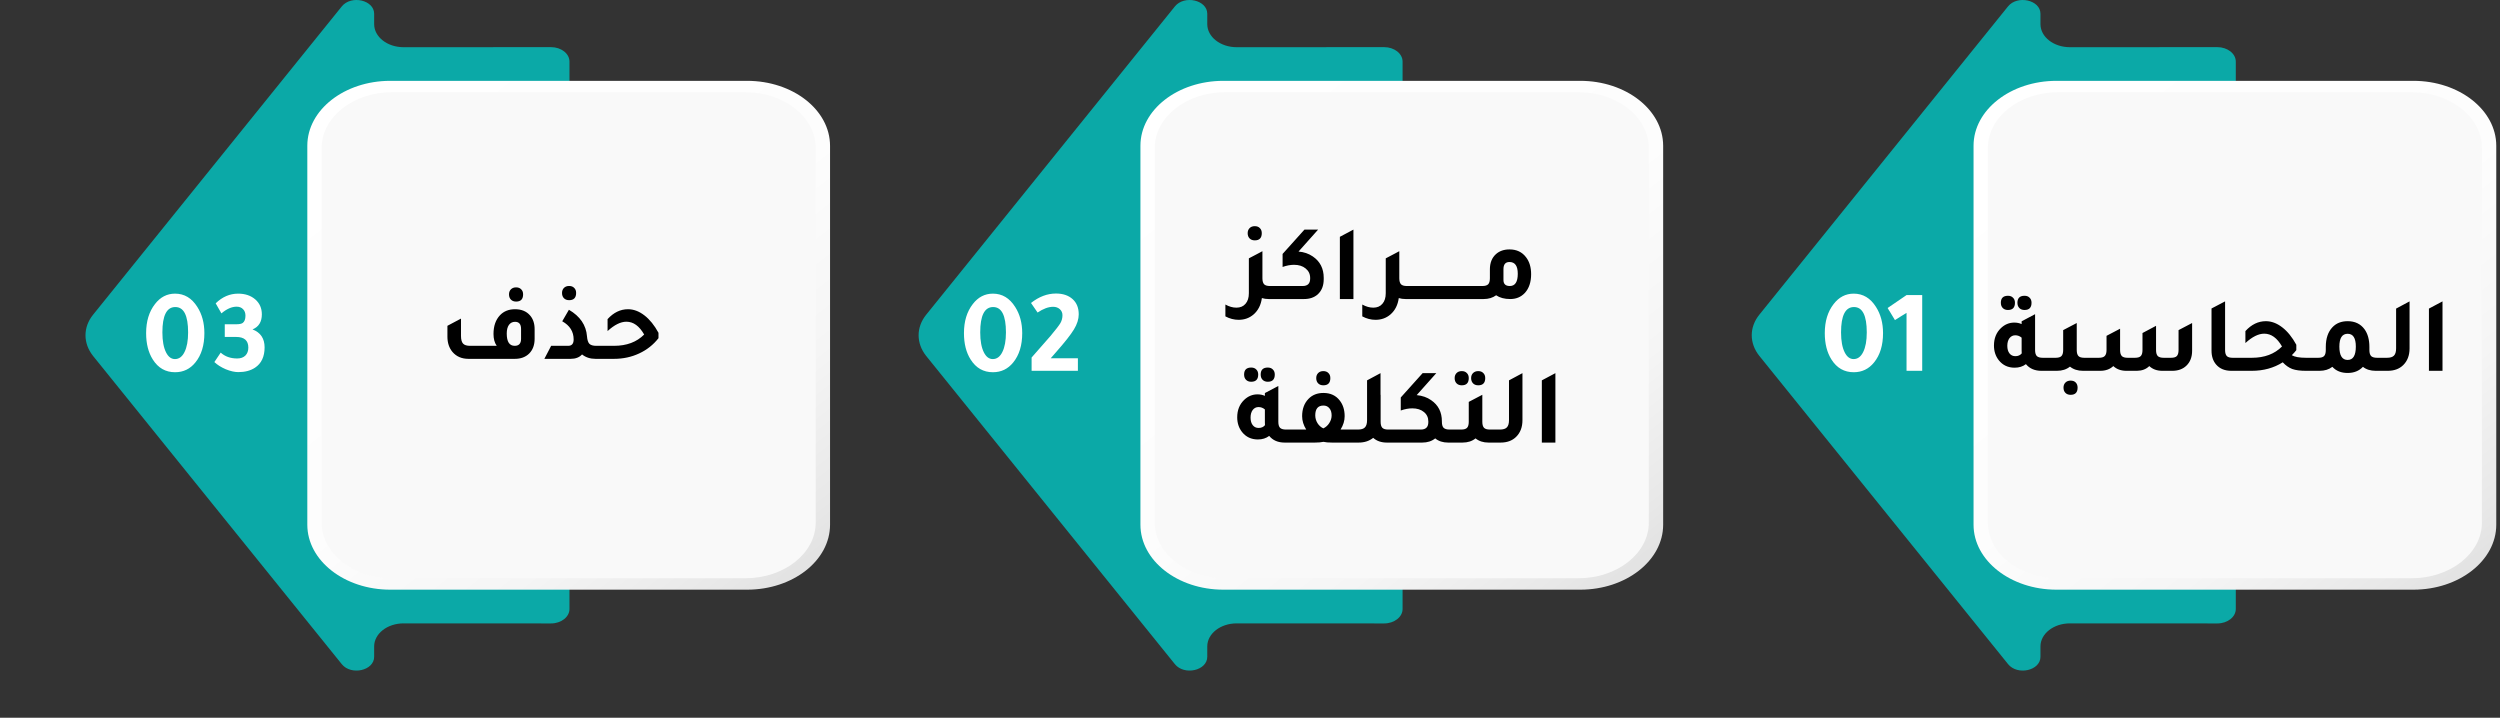 <svg xmlns="http://www.w3.org/2000/svg" width="418" height="120" viewBox="0 0 418 120" fill="none"><rect x="0" y="0" width="418" height="120" fill="#333333" stroke="none"/><path d="M294.163 52.612L335.739 1.073C337.31 -0.87 341.166 -0.003 341.166 2.303V4.039C341.166 6.169 343.367 7.893 346.088 7.893C354.501 7.893 370.739 7.882 370.739 7.882C372.435 7.882 373.824 8.958 373.824 10.298V101.823C373.824 103.151 372.449 104.239 370.739 104.239C370.739 104.239 354.501 104.239 346.088 104.228C343.367 104.228 341.166 105.952 341.166 108.082V109.817C341.166 112.124 337.324 112.991 335.753 111.047L294.163 59.509C292.466 57.389 292.466 54.71 294.163 52.612Z" fill="#0BA9A7"></path><path d="M343.845 13.516H403.509C411.165 13.516 417.377 18.381 417.377 24.377V87.733C417.377 93.729 411.165 98.594 403.509 98.594H343.845C336.188 98.594 329.977 93.729 329.977 87.733V24.366C329.977 18.37 336.188 13.516 343.845 13.516Z" fill="url(#paint0_linear_79_2066)"></path><path d="M344.138 15.416H403.213C409.706 15.416 414.978 19.589 414.978 24.729V87.37C414.978 92.51 409.706 96.683 403.213 96.683H344.138C337.645 96.683 332.373 92.51 332.373 87.37V24.729C332.373 19.589 337.645 15.416 344.138 15.416Z" fill="#F9F9F9"></path><path d="M154.866 52.612L196.442 1.073C198.013 -0.87 201.855 -0.003 201.855 2.303V4.039C201.855 6.169 204.056 7.893 206.776 7.893C215.19 7.893 231.428 7.882 231.428 7.882C233.124 7.882 234.512 8.958 234.512 10.298V101.823C234.512 103.151 233.138 104.239 231.428 104.239C231.428 104.239 215.19 104.239 206.776 104.228C204.056 104.228 201.855 105.952 201.855 108.082V109.817C201.855 112.124 198.013 112.991 196.442 111.047L154.852 59.509C153.169 57.389 153.169 54.71 154.866 52.612Z" fill="#0BA9A7"></path><path d="M204.548 13.516H264.212C271.868 13.516 278.08 18.381 278.08 24.377V87.733C278.08 93.729 271.868 98.594 264.212 98.594H204.548C196.892 98.594 190.68 93.729 190.68 87.733V24.366C190.68 18.37 196.892 13.516 204.548 13.516Z" fill="url(#paint1_linear_79_2066)"></path><path d="M204.841 15.416H263.917C270.409 15.416 275.681 19.589 275.681 24.729V87.37C275.681 92.51 270.409 96.683 263.917 96.683H204.841C198.349 96.683 193.076 92.51 193.076 87.37V24.729C193.076 19.589 198.349 15.416 204.841 15.416Z" fill="#F9F9F9"></path><path d="M92.524 9.42H92.65C93 9.42 93.281 9.2 93.281 8.926C93.281 8.651 93 8.431 92.65 8.431H92.524C92.173 8.431 91.893 8.651 91.893 8.926C91.893 9.2 92.173 9.42 92.524 9.42Z" fill="#E5272B"></path><path d="M92.524 103.657H92.65C93 103.657 93.281 103.437 93.281 103.162C93.281 102.888 93 102.668 92.65 102.668H92.524C92.173 102.668 91.893 102.888 91.893 103.162C91.893 103.437 92.173 103.657 92.524 103.657Z" fill="#E5272B"></path><path d="M15.569 52.612L57.145 1.073C58.716 -0.87 62.558 -0.003 62.558 2.303V4.039C62.558 6.169 64.759 7.893 67.48 7.893C75.893 7.893 92.131 7.882 92.131 7.882C93.827 7.882 95.216 8.958 95.216 10.298V101.823C95.216 103.151 93.841 104.239 92.131 104.239C92.131 104.239 75.893 104.239 67.48 104.228C64.759 104.228 62.558 105.952 62.558 108.082V109.817C62.558 112.124 58.716 112.991 57.145 111.047L15.555 59.509C13.873 57.389 13.873 54.71 15.569 52.612Z" fill="#0BA9A7"></path><path d="M65.251 13.516H124.915C132.572 13.516 138.783 18.381 138.783 24.377V87.733C138.783 93.729 132.572 98.594 124.915 98.594H65.251C57.595 98.594 51.383 93.729 51.383 87.733V24.366C51.383 18.37 57.595 13.516 65.251 13.516Z" fill="url(#paint2_linear_79_2066)"></path><path d="M65.544 15.416H124.62C131.112 15.416 136.384 19.589 136.384 24.729V87.37C136.384 92.51 131.112 96.683 124.62 96.683H65.544C59.052 96.683 53.779 92.51 53.779 87.37V24.729C53.779 19.589 59.052 15.416 65.544 15.416Z" fill="#F9F9F9"></path><path d="M309.944 49.097C311.49 49.097 312.73 49.837 313.664 51.317C314.45 52.544 314.844 54.004 314.844 55.697C314.844 57.737 314.344 59.37 313.344 60.597C312.464 61.691 311.33 62.237 309.944 62.237C308.357 62.237 307.117 61.531 306.224 60.117C305.477 58.944 305.104 57.471 305.104 55.697C305.104 53.724 305.597 52.104 306.584 50.837C307.477 49.677 308.597 49.097 309.944 49.097ZM309.984 51.337C308.544 51.337 307.824 52.751 307.824 55.577C307.824 57.004 308.03 58.124 308.444 58.937C308.817 59.67 309.31 60.037 309.924 60.037C310.604 60.037 311.137 59.644 311.524 58.857C311.924 58.057 312.124 56.964 312.124 55.577C312.124 52.751 311.41 51.337 309.984 51.337ZM321.393 49.337V61.997H318.773V52.317C318.587 52.437 318.313 52.604 317.953 52.817C317.433 53.124 317.06 53.357 316.833 53.517C316.66 53.224 316.367 52.737 315.953 52.057L315.833 51.877C315.74 51.704 315.667 51.577 315.613 51.497C316.04 51.191 316.713 50.73 317.633 50.117C318.113 49.797 318.493 49.537 318.773 49.337H321.393Z" fill="white"></path><path d="M166.014 49.097C167.561 49.097 168.801 49.837 169.734 51.317C170.521 52.544 170.914 54.004 170.914 55.697C170.914 57.737 170.414 59.37 169.414 60.597C168.534 61.691 167.401 62.237 166.014 62.237C164.427 62.237 163.187 61.531 162.294 60.117C161.547 58.944 161.174 57.471 161.174 55.697C161.174 53.724 161.667 52.104 162.654 50.837C163.547 49.677 164.667 49.097 166.014 49.097ZM166.054 51.337C164.614 51.337 163.894 52.751 163.894 55.577C163.894 57.004 164.101 58.124 164.514 58.937C164.887 59.67 165.381 60.037 165.994 60.037C166.674 60.037 167.207 59.644 167.594 58.857C167.994 58.057 168.194 56.964 168.194 55.577C168.194 52.751 167.481 51.337 166.054 51.337ZM172.484 61.997V59.777C172.804 59.417 173.23 58.931 173.764 58.317C174.604 57.384 175.224 56.677 175.624 56.197C176.517 55.13 177.077 54.404 177.304 54.017C177.53 53.617 177.644 53.177 177.644 52.697C177.644 52.297 177.497 51.964 177.204 51.697C176.91 51.431 176.537 51.297 176.084 51.297C175.297 51.297 174.43 51.617 173.484 52.257L172.384 50.657C173.717 49.604 175.11 49.077 176.564 49.077C177.724 49.077 178.65 49.391 179.344 50.017C180.024 50.63 180.364 51.477 180.364 52.557C180.364 53.357 180.097 54.197 179.564 55.077C179.044 55.944 178.024 57.237 176.504 58.957C176.13 59.384 175.857 59.697 175.684 59.897H180.224V61.997H172.484Z" fill="white"></path><path d="M29.272 49.097C30.819 49.097 32.059 49.837 32.992 51.317C33.779 52.544 34.172 54.004 34.172 55.697C34.172 57.737 33.672 59.37 32.672 60.597C31.792 61.691 30.659 62.237 29.272 62.237C27.685 62.237 26.445 61.531 25.552 60.117C24.805 58.944 24.432 57.471 24.432 55.697C24.432 53.724 24.925 52.104 25.912 50.837C26.805 49.677 27.925 49.097 29.272 49.097ZM29.312 51.337C27.872 51.337 27.152 52.751 27.152 55.577C27.152 57.004 27.358 58.124 27.772 58.937C28.145 59.67 28.639 60.037 29.252 60.037C29.932 60.037 30.465 59.644 30.852 58.857C31.252 58.057 31.452 56.964 31.452 55.577C31.452 52.751 30.738 51.337 29.312 51.337ZM39.481 56.337H37.581V54.217H39.481C40.015 54.217 40.381 54.144 40.581 53.997C40.888 53.77 41.041 53.364 41.041 52.777C41.041 52.324 40.908 51.964 40.641 51.697C40.375 51.417 40.015 51.277 39.561 51.277C38.748 51.277 37.901 51.651 37.021 52.397L36.061 50.717C37.168 49.637 38.421 49.097 39.821 49.097C40.995 49.097 41.955 49.424 42.701 50.077C43.421 50.717 43.781 51.544 43.781 52.557C43.781 53.81 43.261 54.651 42.221 55.077C43.568 55.597 44.241 56.597 44.241 58.077C44.241 59.637 43.708 60.77 42.641 61.477C41.895 61.971 40.961 62.217 39.841 62.217C39.228 62.217 38.528 62.057 37.741 61.737C36.968 61.404 36.335 61.004 35.841 60.537L36.901 58.957C37.621 59.611 38.541 59.937 39.661 59.937C40.235 59.937 40.688 59.777 41.021 59.457C41.355 59.124 41.521 58.677 41.521 58.117C41.521 56.931 40.841 56.337 39.481 56.337Z" fill="white"></path><path d="M335.73 51.83C335.37 51.83 335.082 51.722 334.866 51.506C334.65 51.29 334.542 50.996 334.542 50.624C334.542 49.844 334.938 49.454 335.73 49.454C336.09 49.454 336.372 49.562 336.576 49.778C336.792 49.982 336.9 50.264 336.9 50.624C336.9 51.428 336.51 51.83 335.73 51.83ZM338.502 51.83C338.142 51.83 337.854 51.722 337.638 51.506C337.422 51.29 337.314 50.996 337.314 50.624C337.314 49.844 337.71 49.454 338.502 49.454C338.862 49.454 339.144 49.562 339.348 49.778C339.564 49.982 339.672 50.264 339.672 50.624C339.672 51.428 339.282 51.83 338.502 51.83ZM341.544 59.822H343.164V62H341.328C340.212 62 339.348 61.628 338.736 60.884C338.22 61.28 337.59 61.478 336.846 61.478C335.742 61.478 334.86 61.064 334.2 60.236C333.66 59.552 333.39 58.73 333.39 57.77C333.39 56.582 333.774 55.616 334.542 54.872C335.19 54.248 335.94 53.936 336.792 53.936C337.236 53.936 337.644 54.02 338.016 54.188V53.72L340.266 52.532V58.526C340.266 58.994 340.362 59.33 340.554 59.534C340.758 59.726 341.088 59.822 341.544 59.822ZM338.016 56.456C337.704 56.192 337.35 56.06 336.954 56.06C336.558 56.06 336.234 56.222 335.982 56.546C335.742 56.87 335.622 57.296 335.622 57.824C335.622 58.352 335.742 58.772 335.982 59.084C336.222 59.396 336.552 59.552 336.972 59.552C337.428 59.552 337.782 59.396 338.034 59.084C338.022 58.988 338.016 58.838 338.016 58.634V56.456ZM348.491 59.822H350.111V62H348.275C347.399 62 346.673 61.766 346.097 61.298C345.521 61.766 344.795 62 343.919 62H342.083V59.822H343.703C344.159 59.822 344.483 59.726 344.675 59.534C344.867 59.33 344.963 58.994 344.963 58.526V55.196L347.231 54.008V58.526C347.231 58.994 347.327 59.33 347.519 59.534C347.711 59.726 348.035 59.822 348.491 59.822ZM346.205 63.638C346.565 63.638 346.847 63.74 347.051 63.944C347.267 64.16 347.375 64.448 347.375 64.808C347.375 65.612 346.985 66.014 346.205 66.014C345.845 66.014 345.557 65.906 345.341 65.69C345.125 65.474 345.017 65.18 345.017 64.808C345.017 64.46 345.125 64.178 345.341 63.962C345.557 63.746 345.845 63.638 346.205 63.638ZM349.026 62V59.822H350.934C351.39 59.822 351.714 59.726 351.906 59.534C352.11 59.33 352.212 58.994 352.212 58.526V56.15L354.48 54.962V58.526C354.48 58.994 354.576 59.33 354.768 59.534C354.96 59.726 355.284 59.822 355.74 59.822H356.964C357.42 59.822 357.744 59.726 357.936 59.534C358.128 59.33 358.224 58.994 358.224 58.526V55.682L360.492 54.476V58.526C360.492 58.994 360.588 59.33 360.78 59.534C360.984 59.726 361.314 59.822 361.77 59.822H362.994C363.45 59.822 363.774 59.726 363.966 59.534C364.158 59.33 364.254 58.994 364.254 58.526V55.196L366.522 54.008V58.634C366.522 59.702 366.198 60.542 365.55 61.154C364.986 61.694 364.242 61.976 363.318 62H361.536C360.648 62 359.922 61.736 359.358 61.208C358.842 61.724 358.158 61.988 357.306 62H355.524C354.636 62 353.91 61.736 353.346 61.208C352.782 61.736 352.056 62 351.168 62H349.026ZM373.078 62C371.986 62 371.14 61.652 370.54 60.956C370.024 60.356 369.766 59.582 369.766 58.634V51.578L372.034 50.39V58.526C372.034 58.994 372.13 59.33 372.322 59.534C372.514 59.726 372.838 59.822 373.294 59.822H374.914V62H373.078ZM385.565 59.822H387.077V62H385.547C384.599 62 383.837 61.898 383.261 61.694C382.697 61.478 382.169 61.106 381.677 60.578C380.177 61.526 378.449 62 376.493 62H373.829V59.822H376.511C378.623 59.822 380.303 59.192 381.551 57.932C380.735 56.504 379.745 55.79 378.581 55.79C377.621 55.79 376.571 56.312 375.431 57.356V55.358C376.439 54.254 377.579 53.702 378.851 53.702C379.787 53.702 380.699 54.044 381.587 54.728C382.475 55.412 383.261 56.384 383.945 57.644V58.544C383.753 58.796 383.501 59.078 383.189 59.39C383.669 59.678 384.461 59.822 385.565 59.822ZM397.441 59.822H399.043V62H397.207C396.343 62 395.635 61.778 395.083 61.334C394.435 62.018 393.583 62.36 392.527 62.36C391.447 62.36 390.595 62.018 389.971 61.334C389.395 61.778 388.681 62 387.829 62H385.993V59.822H387.613C388.069 59.822 388.393 59.726 388.585 59.534C388.777 59.33 388.873 58.994 388.873 58.526V58.004C388.873 56.6 389.239 55.508 389.971 54.728C390.607 54.044 391.459 53.702 392.527 53.702C393.739 53.702 394.675 54.146 395.335 55.034C395.887 55.79 396.163 56.78 396.163 58.004V58.526C396.163 58.994 396.259 59.33 396.451 59.534C396.655 59.726 396.985 59.822 397.441 59.822ZM392.527 60.182C393.439 60.182 393.895 59.438 393.895 57.95C393.895 56.522 393.439 55.808 392.527 55.808C391.603 55.808 391.141 56.522 391.141 57.95C391.141 59.438 391.603 60.182 392.527 60.182ZM397.964 62V59.822H399.098C399.65 59.822 400.04 59.702 400.268 59.462C400.508 59.222 400.628 58.814 400.628 58.238V51.596L402.878 50.39V58.256C402.878 59.42 402.524 60.35 401.816 61.046C401.168 61.682 400.304 62 399.224 62H397.964ZM406.118 62V51.596L408.386 50.39V62H406.118Z" fill="black"></path><path d="M209.799 40.19C209.439 40.19 209.151 40.082 208.935 39.866C208.719 39.65 208.611 39.356 208.611 38.984C208.611 38.636 208.719 38.354 208.935 38.138C209.151 37.922 209.439 37.814 209.799 37.814C210.159 37.814 210.441 37.922 210.645 38.138C210.861 38.342 210.969 38.624 210.969 38.984C210.969 39.788 210.579 40.19 209.799 40.19ZM212.337 47.822H213.957V50H212.121C211.713 50 211.335 49.946 210.987 49.838C210.831 50.99 210.369 51.902 209.601 52.574C208.905 53.174 208.071 53.474 207.099 53.474C206.343 53.474 205.605 53.282 204.885 52.898V50.918C205.509 51.266 206.121 51.44 206.721 51.44C207.381 51.44 207.891 51.224 208.251 50.792C208.623 50.372 208.809 49.784 208.809 49.028V43.196L210.285 42.422L211.059 42.008V42.026L211.077 42.008V46.526C211.077 46.994 211.173 47.33 211.365 47.534C211.557 47.726 211.881 47.822 212.337 47.822ZM217.114 42.062C218.014 42.134 218.806 42.404 219.49 42.872C220.714 43.7 221.326 44.894 221.326 46.454V46.688C221.326 47.768 220.99 48.614 220.318 49.226C219.73 49.742 218.968 50 218.032 50H212.884V47.822H217.798C218.638 47.822 219.058 47.408 219.058 46.58V46.472C219.058 45.824 218.806 45.296 218.302 44.888C217.81 44.48 217.162 44.276 216.358 44.276C215.758 44.276 215.122 44.396 214.45 44.636V42.458L218.104 38.39H220.39L217.114 42.062ZM224.026 50V39.596L226.294 38.39V50H224.026ZM235.224 47.822H236.844V50H235.008C234.6 50 234.222 49.946 233.874 49.838C233.718 50.99 233.256 51.902 232.488 52.574C231.792 53.174 230.958 53.474 229.986 53.474C229.23 53.474 228.492 53.282 227.772 52.898V50.918C228.396 51.266 229.008 51.44 229.608 51.44C230.268 51.44 230.778 51.224 231.138 50.792C231.51 50.372 231.696 49.784 231.696 49.028V43.196L233.172 42.422L233.946 42.008V42.026L233.964 42.008V46.526C233.964 46.994 234.06 47.33 234.252 47.534C234.444 47.726 234.768 47.822 235.224 47.822ZM235.771 50V47.822H238.939V50H235.771ZM237.862 50V47.822H241.03V50H237.862ZM239.954 50V47.822H243.122V50H239.954ZM242.046 50V47.822H245.214V50H242.046ZM244.138 50V47.822H247.306V50H244.138ZM249.11 45.032C249.11 43.952 249.446 43.106 250.118 42.494C250.706 41.966 251.462 41.702 252.386 41.702C253.574 41.702 254.498 42.14 255.158 43.016C255.722 43.748 256.004 44.69 256.004 45.842C256.004 47.174 255.65 48.224 254.942 48.992C254.306 49.664 253.496 50 252.512 50C251.552 50 250.766 49.79 250.154 49.37C249.578 49.79 248.882 50 248.066 50H246.23V47.822H247.85C248.306 47.822 248.63 47.726 248.822 47.534C249.014 47.33 249.11 46.994 249.11 46.526V45.032ZM251.378 46.814C251.378 47.486 251.732 47.822 252.44 47.822C253.328 47.822 253.772 47.138 253.772 45.77C253.772 44.462 253.31 43.808 252.386 43.808C251.714 43.808 251.378 44.204 251.378 44.996V46.814ZM209.202 63.83C208.842 63.83 208.554 63.722 208.338 63.506C208.122 63.29 208.014 62.996 208.014 62.624C208.014 61.844 208.41 61.454 209.202 61.454C209.562 61.454 209.844 61.562 210.048 61.778C210.264 61.982 210.372 62.264 210.372 62.624C210.372 63.428 209.982 63.83 209.202 63.83ZM211.974 63.83C211.614 63.83 211.326 63.722 211.11 63.506C210.894 63.29 210.786 62.996 210.786 62.624C210.786 61.844 211.182 61.454 211.974 61.454C212.334 61.454 212.616 61.562 212.82 61.778C213.036 61.982 213.144 62.264 213.144 62.624C213.144 63.428 212.754 63.83 211.974 63.83ZM215.016 71.822H216.636V74H214.8C213.684 74 212.82 73.628 212.208 72.884C211.692 73.28 211.062 73.478 210.318 73.478C209.214 73.478 208.332 73.064 207.672 72.236C207.132 71.552 206.862 70.73 206.862 69.77C206.862 68.582 207.246 67.616 208.014 66.872C208.662 66.248 209.412 65.936 210.264 65.936C210.708 65.936 211.116 66.02 211.488 66.188V65.72L213.738 64.532V70.526C213.738 70.994 213.834 71.33 214.026 71.534C214.23 71.726 214.56 71.822 215.016 71.822ZM211.488 68.456C211.176 68.192 210.822 68.06 210.426 68.06C210.03 68.06 209.706 68.222 209.454 68.546C209.214 68.87 209.094 69.296 209.094 69.824C209.094 70.352 209.214 70.772 209.454 71.084C209.694 71.396 210.024 71.552 210.444 71.552C210.9 71.552 211.254 71.396 211.506 71.084C211.494 70.988 211.488 70.838 211.488 70.634V68.456ZM221.262 64.424C220.902 64.424 220.614 64.316 220.398 64.1C220.182 63.884 220.074 63.59 220.074 63.218C220.074 62.87 220.182 62.588 220.398 62.372C220.614 62.156 220.902 62.048 221.262 62.048C221.622 62.048 221.904 62.156 222.108 62.372C222.324 62.576 222.432 62.858 222.432 63.218C222.432 64.022 222.042 64.424 221.262 64.424ZM224.142 71.822H226.986V74H222.72C222.108 74 221.628 73.958 221.28 73.874C220.908 73.958 220.428 74 219.84 74H215.556V71.822H218.4C217.944 71.09 217.716 70.346 217.716 69.59C217.716 68.39 218.07 67.424 218.778 66.692C219.414 66.032 220.248 65.702 221.28 65.702C222.456 65.702 223.368 66.128 224.016 66.98C224.556 67.676 224.826 68.546 224.826 69.59C224.826 70.346 224.598 71.09 224.142 71.822ZM221.262 71.624C221.67 71.432 222 71.138 222.252 70.742C222.516 70.334 222.648 69.908 222.648 69.464C222.648 68.948 222.522 68.546 222.27 68.258C222.03 67.958 221.7 67.808 221.28 67.808C220.368 67.808 219.912 68.354 219.912 69.446C219.912 69.914 220.038 70.352 220.29 70.76C220.542 71.156 220.866 71.444 221.262 71.624ZM232.101 71.822H233.721V74H231.885C230.949 74 230.187 73.736 229.599 73.208C228.939 73.736 228.129 74 227.169 74H225.909V71.822H227.043C227.595 71.822 227.985 71.702 228.213 71.462C228.453 71.222 228.573 70.814 228.573 70.238V63.596L230.823 62.39V66.026L230.841 66.008V70.526C230.841 70.994 230.937 71.33 231.129 71.534C231.321 71.726 231.645 71.822 232.101 71.822ZM242.362 71.822H243.784V74H242.128C241.252 74 240.532 73.766 239.968 73.298C239.392 73.766 238.666 74 237.79 74H232.642V71.822H237.556C238.396 71.822 238.816 71.408 238.816 70.58V70.472C238.816 69.812 238.57 69.284 238.078 68.888C237.586 68.48 236.938 68.276 236.134 68.276C235.522 68.276 234.88 68.396 234.208 68.636V66.458L237.862 62.39H240.148L236.872 66.062C237.82 66.158 238.624 66.44 239.284 66.908C240.484 67.724 241.084 68.906 241.084 70.454V70.526C241.084 70.994 241.18 71.33 241.372 71.534C241.576 71.726 241.906 71.822 242.362 71.822ZM244.406 64.424C244.046 64.424 243.758 64.316 243.542 64.1C243.326 63.884 243.218 63.59 243.218 63.218C243.218 62.87 243.326 62.588 243.542 62.372C243.758 62.156 244.046 62.048 244.406 62.048C244.766 62.048 245.048 62.156 245.252 62.372C245.468 62.576 245.576 62.858 245.576 63.218C245.576 64.022 245.186 64.424 244.406 64.424ZM247.16 64.424C246.8 64.424 246.512 64.316 246.296 64.1C246.08 63.872 245.972 63.578 245.972 63.218C245.972 62.87 246.08 62.588 246.296 62.372C246.524 62.156 246.812 62.048 247.16 62.048C247.52 62.048 247.802 62.156 248.006 62.372C248.222 62.576 248.33 62.858 248.33 63.218C248.33 64.022 247.94 64.424 247.16 64.424ZM249.104 71.822H250.724V74H248.888C248.012 74 247.286 73.766 246.71 73.298C246.134 73.766 245.408 74 244.532 74H242.696V71.822H244.316C244.772 71.822 245.096 71.726 245.288 71.534C245.48 71.33 245.576 70.994 245.576 70.526V67.196L247.844 66.008V70.526C247.844 70.994 247.94 71.33 248.132 71.534C248.324 71.726 248.648 71.822 249.104 71.822ZM249.64 74V71.822H250.774C251.326 71.822 251.716 71.702 251.944 71.462C252.184 71.222 252.304 70.814 252.304 70.238V63.596L254.554 62.39V70.256C254.554 71.42 254.2 72.35 253.492 73.046C252.844 73.682 251.98 74 250.9 74H249.64ZM257.794 74V63.596L260.062 62.39V74H257.794Z" fill="black"></path><path d="M86.293 50.424C85.933 50.424 85.645 50.316 85.43 50.1C85.213 49.884 85.106 49.59 85.106 49.218C85.106 48.87 85.213 48.588 85.43 48.372C85.645 48.156 85.933 48.048 86.293 48.048C86.653 48.048 86.936 48.156 87.139 48.372C87.356 48.576 87.463 48.858 87.463 49.218C87.463 50.022 87.073 50.424 86.293 50.424ZM78.338 60C77.21 60 76.316 59.616 75.656 58.848C75.091 58.176 74.809 57.324 74.809 56.292V54.474L77.078 53.268V56.148C77.078 56.76 77.192 57.192 77.419 57.444C77.647 57.696 78.037 57.822 78.59 57.822H83.053C82.694 57.318 82.513 56.658 82.513 55.842C82.513 54.522 82.874 53.478 83.594 52.71C84.23 52.038 85.07 51.702 86.114 51.702C87.181 51.702 88.016 52.044 88.615 52.728C89.132 53.316 89.389 54.084 89.389 55.032V56.652C89.389 57.684 89.084 58.506 88.472 59.118C87.871 59.706 87.073 60 86.078 60H78.338ZM87.121 54.996C87.121 54.204 86.785 53.808 86.114 53.808C85.681 53.808 85.34 53.982 85.088 54.33C84.847 54.678 84.728 55.158 84.728 55.77C84.728 57.138 85.171 57.822 86.059 57.822C86.767 57.822 87.121 57.432 87.121 56.652V54.996ZM95.158 50.19C94.798 50.19 94.51 50.082 94.294 49.866C94.078 49.65 93.97 49.356 93.97 48.984C93.97 48.636 94.078 48.354 94.294 48.138C94.51 47.922 94.798 47.814 95.158 47.814C95.518 47.814 95.8 47.922 96.004 48.138C96.22 48.342 96.328 48.624 96.328 48.984C96.328 49.788 95.938 50.19 95.158 50.19ZM91.018 60L92.152 57.822H94.996C95.608 57.822 95.914 57.468 95.914 56.76C95.914 55.44 95.278 54.426 94.006 53.718L95.122 51.792C96.994 52.884 98.002 54.366 98.146 56.238C98.194 56.838 98.326 57.252 98.542 57.48C98.77 57.708 99.154 57.822 99.694 57.822H101.062V60H99.568C98.68 60 97.93 59.754 97.318 59.262C96.874 59.754 96.238 60 95.41 60H91.018ZM99.983 60V57.822H102.665C104.777 57.822 106.457 57.192 107.705 55.932C106.889 54.504 105.899 53.79 104.735 53.79C103.775 53.79 102.725 54.312 101.585 55.356V53.358C102.593 52.254 103.733 51.702 105.005 51.702C105.941 51.702 106.853 52.044 107.741 52.728C108.629 53.412 109.415 54.384 110.099 55.644V56.544C109.235 57.648 108.155 58.5 106.859 59.1C105.575 59.7 104.171 60 102.647 60H99.983Z" fill="black"></path><defs><linearGradient id="paint0_linear_79_2066" x1="417.537" y1="90.393" x2="351.547" y2="6.134" gradientUnits="userSpaceOnUse"><stop stop-color="#E3E3E3"></stop><stop offset="0.053" stop-color="#E8E8E8"></stop><stop offset="0.245" stop-color="#F5F5F5"></stop><stop offset="0.494" stop-color="#FDFDFD"></stop><stop offset="1" stop-color="white"></stop></linearGradient><linearGradient id="paint1_linear_79_2066" x1="278.235" y1="90.393" x2="212.244" y2="6.134" gradientUnits="userSpaceOnUse"><stop stop-color="#E3E3E3"></stop><stop offset="0.053" stop-color="#E8E8E8"></stop><stop offset="0.245" stop-color="#F5F5F5"></stop><stop offset="0.494" stop-color="#FDFDFD"></stop><stop offset="1" stop-color="white"></stop></linearGradient><linearGradient id="paint2_linear_79_2066" x1="138.932" y1="90.393" x2="72.941" y2="6.134" gradientUnits="userSpaceOnUse"><stop stop-color="#E3E3E3"></stop><stop offset="0.053" stop-color="#E8E8E8"></stop><stop offset="0.245" stop-color="#F5F5F5"></stop><stop offset="0.494" stop-color="#FDFDFD"></stop><stop offset="1" stop-color="white"></stop></linearGradient></defs></svg>